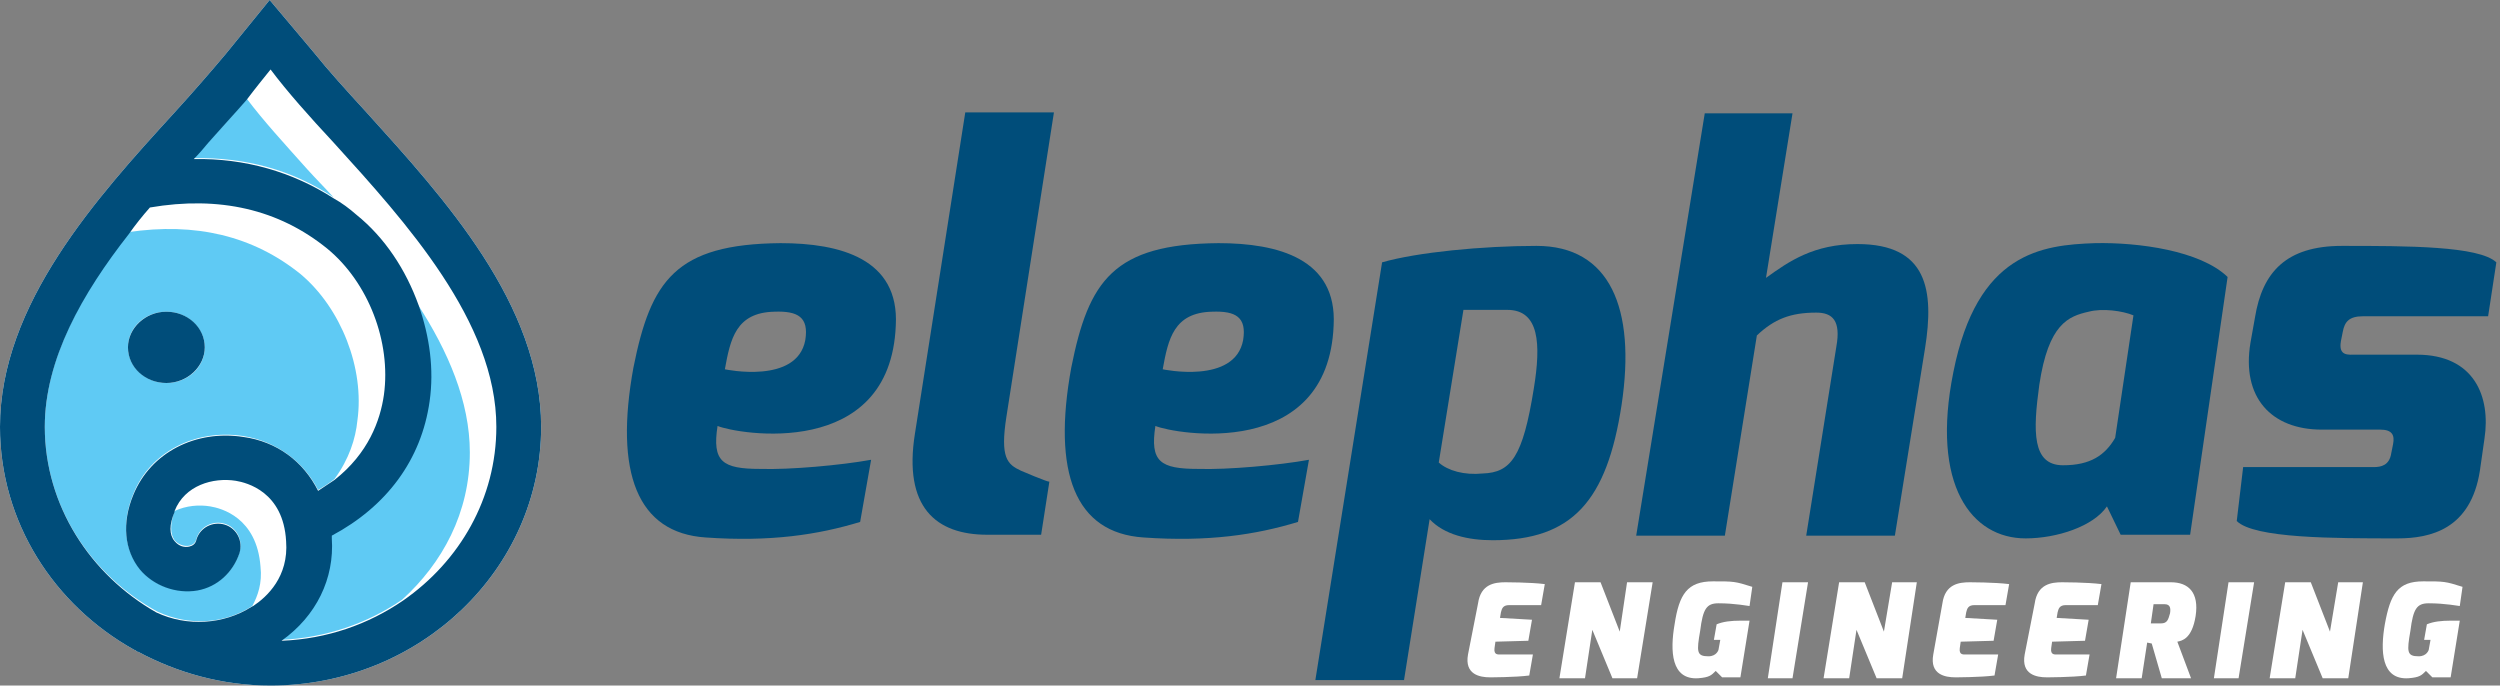 <?xml version="1.0" encoding="utf-8"?>
<!-- Generator: Adobe Illustrator 20.0.0, SVG Export Plug-In . SVG Version: 6.00 Build 0)  -->
<!DOCTYPE svg PUBLIC "-//W3C//DTD SVG 1.1//EN" "http://www.w3.org/Graphics/SVG/1.1/DTD/svg11.dtd">
<svg version="1.1" id="Layer_1" xmlns="http://www.w3.org/2000/svg" xmlns:xlink="http://www.w3.org/1999/xlink" x="0px" y="0px"
	 width="273.5px" height="75px" viewBox="0 0 273.5 75" style="enable-background:new 0 0 273.5 75;" xml:space="preserve">
<rect x="0" y="0" width="273.5" height="75" fill="#808080" stroke="none"/>
<style type="text/css">
	.st0{fill:#004D7A;}
	.st1{fill:#FFFFFF;}
	.st2{fill:#5FCAF4;}
</style>
<g id="Logo_2_">
	<path class="st0" d="M85.4,26.6c6.5,0,13,1.7,12.6,9c-0.6,14.8-17.3,11.9-19.5,11c-0.6,3.9,0.5,4.7,4.7,4.7c3.2,0.1,8.8-0.4,12.1-1
		l-1.2,6.8c-4.6,1.4-9.8,2.2-16.9,1.7c-7.5-0.5-10-7.1-7.9-18.6C71.2,30.7,73.9,26.7,85.4,26.6 M88.1,37.2c0.4-2.5-0.8-3.2-3.4-3.1
		c-4.2,0.1-4.8,3-5.4,6.3C79.3,40.4,87.2,42.1,88.1,37.2z"/>
	<path class="st0" d="M105.6,12.3h9.7l-5.2,33.3c-0.7,4.5,0.1,5.2,1.6,5.9c0,0,2.8,1.2,3.1,1.2l-0.9,5.8H108c-5.6,0-9.2-3-7.9-11.1
		L105.6,12.3"/>
	<path class="st0" d="M133.3,26.6c6.5,0,13,1.7,12.6,9c-0.6,14.8-17.3,11.9-19.5,11c-0.6,3.9,0.5,4.7,4.7,4.7
		c3.2,0.1,8.8-0.4,12.1-1l-1.2,6.8c-4.6,1.4-9.8,2.2-16.9,1.7c-7.5-0.5-10-7.1-7.9-18.6C119.1,30.7,121.8,26.7,133.3,26.6 M136,37.2
		c0.4-2.5-0.8-3.2-3.4-3.1c-4.2,0.1-4.8,3-5.4,6.3C127.2,40.4,135.1,42.1,136,37.2z"/>
	<path class="st0" d="M151.2,28.7c3.8-1.1,11-1.8,16.9-1.8c8,0,10.9,6.8,9.3,17.4c-1.6,10.5-5.4,14.8-14.1,14.8
		c-2.7,0-5.3-0.6-6.9-2.3l-2.8,17.6h-9.7L151.2,28.7 M162.2,51.8c3.1-0.1,4.4-1.8,5.6-9.3c0.8-4.9,0.6-8.6-2.9-8.6h-4.8l-2.7,16.7
		C158.4,51.5,160.2,52,162.2,51.8z"/>
	<path class="st0" d="M186.5,12.4h9.6l-2.9,18c2.5-1.8,5.2-3.7,10-3.7c7.7,0,8.4,5.1,7.4,11.4l-3.3,20.5h-9.7l3.3-20.7
		c0.5-2.8-0.4-3.7-2.2-3.7c-2.8,0-4.6,0.7-6.5,2.5l-3.5,21.9h-9.7L186.5,12.4"/>
	<path class="st0" d="M229.2,26.6c4.7-0.1,11.5,0.8,14.5,3.7l-4.1,28.2H232l-1.5-3.1c-1.5,2.2-5.5,3.5-8.9,3.5
		c-5.9,0-10.4-5.8-7.9-18.2C216.3,27.6,223.4,26.8,229.2,26.6 M225.7,50.9c3,0,4.6-1.1,5.7-3l2-13.4c-1.2-0.5-3.4-0.8-4.9-0.4
		c-2.2,0.5-4.4,1.3-5.4,8C222.4,47.2,222.3,50.9,225.7,50.9z"/>
	<path class="st0" d="M245.4,51.1h14.3c0.8,0,1.7-0.2,1.9-1.5l0.2-1c0.2-1-0.1-1.6-1.4-1.6H254c-5.5,0-8.8-3.5-7.8-9.5l0.5-2.8
		c0.8-4.9,3.4-7.8,9.5-7.8c7.1,0,15,0,16.9,1.8l-0.9,5.9h-13.7c-1.5,0-2,0.6-2.2,1.7l-0.2,1c-0.3,1.7,0.8,1.5,1.7,1.5h6.6
		c6.3,0,8.1,4.6,7.4,9.2l-0.5,3.5c-1,6.4-5.4,7.4-9,7.4c-7,0-15.7,0-17.6-1.9L245.4,51.1"/>
	<path class="st1" d="M161.7,66c0.3-2.1,1.8-2.3,3-2.3c0,0,2.7,0,4.3,0.2l-0.4,2.3h-3.5c-0.7,0-0.8,0.4-0.9,0.8l-0.1,0.6l3.5,0.2
		l-0.4,2.3l-3.6,0.1l-0.1,0.7c-0.1,0.8,0.4,0.7,0.8,0.7h3.4l-0.4,2.3c-1.5,0.2-4.3,0.2-4.3,0.2c-1.1,0-2.8-0.3-2.4-2.5L161.7,66"/>
	<polyline class="st1" points="172.3,63.7 175.1,63.7 177.2,69.1 178,63.7 180.8,63.7 179.1,74.2 176.4,74.2 174.2,68.9 173.4,74.2 
		170.6,74.2 172.3,63.7 	"/>
	<path class="st1" d="M187.4,63.6c2.3,0,2.4,0,4.3,0.6l-0.3,2.1c-0.1,0-1.6-0.3-3.4-0.3c-1.3,0-1.7,0.6-2,3
		c-0.4,2.3-0.4,2.8,0.9,2.8c0.9,0,1.1-0.7,1.1-0.7l0.2-1.1h-0.7l0.3-1.7c0.7-0.3,1.6-0.4,2.6-0.4c0.3,0,0.6,0,1,0l-1,6.2h-2
		l-0.7-0.7c-0.5,0.5-0.7,0.7-1.9,0.8c-3,0.2-3.1-3-2.6-5.9C183.7,65,184.6,63.6,187.4,63.6"/>
	<polyline class="st1" points="195,63.7 197.8,63.7 196.1,74.2 193.4,74.2 195,63.7 	"/>
	<polyline class="st1" points="201.2,63.7 204,63.7 206.1,69.1 207,63.7 209.7,63.7 208.1,74.2 205.3,74.2 203.1,68.9 202.3,74.2 
		199.5,74.2 201.2,63.7 	"/>
	<path class="st1" d="M212.5,66c0.3-2.1,1.8-2.3,3-2.3c0,0,2.7,0,4.3,0.2l-0.4,2.3H216c-0.7,0-0.8,0.4-0.9,0.8l-0.1,0.6l3.5,0.2
		l-0.4,2.3l-3.6,0.1l-0.1,0.7c-0.1,0.8,0.4,0.7,0.8,0.7h3.4l-0.4,2.3c-1.5,0.2-4.3,0.2-4.3,0.2c-1.1,0-2.8-0.3-2.4-2.5L212.5,66"/>
	<path class="st1" d="M222.6,66c0.3-2.1,1.8-2.3,3-2.3c0,0,2.7,0,4.3,0.2l-0.4,2.3h-3.5c-0.7,0-0.8,0.4-0.9,0.8l-0.1,0.6l3.5,0.2
		l-0.4,2.3l-3.6,0.1l-0.1,0.7c-0.1,0.8,0.4,0.7,0.8,0.7h3.4l-0.4,2.3c-1.5,0.2-4.3,0.2-4.3,0.2c-1.1,0-2.8-0.3-2.4-2.5L222.6,66"/>
	<path class="st1" d="M233.1,63.7h4.4c1.9,0,3.1,1.1,2.7,3.7c-0.4,2.5-1.5,2.7-2,2.8l1.5,4h-3.2l-1.1-3.8l-0.5-0.1l-0.6,3.9h-2.8
		L233.1,63.7 M236.4,68.2c0.7,0,0.8-0.4,1-1.1c0.1-0.6,0-1-0.6-1h-1.2l-0.3,2.1H236.4z"/>
	<polyline class="st1" points="243.8,63.7 246.6,63.7 244.9,74.2 242.2,74.2 243.8,63.7 	"/>
	<polyline class="st1" points="250,63.7 252.8,63.7 254.9,69.1 255.8,63.7 258.5,63.7 256.9,74.2 254.1,74.2 251.9,68.9 251.1,74.2 
		248.3,74.2 250,63.7 	"/>
	<path class="st1" d="M265.1,63.6c2.3,0,2.4,0,4.3,0.6l-0.3,2.1c-0.1,0-1.6-0.3-3.4-0.3c-1.3,0-1.7,0.6-2,3
		c-0.4,2.3-0.4,2.8,0.9,2.8c0.9,0,1.1-0.7,1.1-0.7l0.2-1.1h-0.7l0.3-1.7c0.7-0.3,1.6-0.4,2.6-0.4c0.3,0,0.6,0,1,0l-1,6.2h-2
		l-0.7-0.7c-0.5,0.5-0.7,0.7-1.9,0.8c-3,0.2-3.1-3-2.6-5.9C261.5,65,262.3,63.6,265.1,63.6"/>
	<path class="st1" d="M14.7,71.1c0.1,0,0.2,0.1,0.3,0.2l0.1,0c4.3,2.3,9.2,3.7,14.5,3.7c16.3,0,29.6-12.7,29.6-28.3
		c0-13.4-10.6-25-19.1-34.4c-2.2-2.4-4.2-4.6-5.8-6.6L29.5,0l-4.8,5.9c-1.6,1.9-3.5,4.1-5.6,6.4C10.6,21.6,0,33.3,0,46.7
		C0,57.1,5.9,66.2,14.7,71.1"/>
	<path class="st2" d="M33.6,18.5c-2.5-2.8-4.8-5.3-6.6-7.7c-1.3,1.5-2.7,3.1-4.2,4.7c-0.5,0.6-1.1,1.2-1.6,1.8
		c5.7-0.1,10.8,1.3,15.3,4.3C35.5,20.5,34.5,19.5,33.6,18.5"/>
	<path class="st2" d="M36.2,58.5c0,0.1,0,0.2,0,0.3c0.3,4.5-1.7,8.6-5.5,11.2c4.9-0.2,9.5-1.8,13.3-4.4c4.4-4,7.4-9.5,7.4-16.1
		c0-5.6-2.4-11.1-5.7-16.2c1.2,3.4,1.6,7,1.2,10.5C46,50.2,42.2,55.3,36.2,58.5"/>
	<path class="st2" d="M17.2,66.9c3.4,1.6,7.3,1.4,10.4-0.6c0.6-1.1,1.1-2.5,0.9-4.3c-0.4-5.4-4.3-6.4-5.5-6.6
		c-1.2-0.2-2.6-0.1-3.9,0.5c-0.5,1.4-0.5,2.5,0,3.2c0.4,0.5,1.1,0.7,1.6,0.6c0.4-0.1,0.7-0.3,0.8-0.8c0.4-1.3,1.8-2,3.1-1.6
		c1.3,0.4,2,1.8,1.6,3.1c-0.7,2.2-2.4,3.7-4.6,4.1c-2.3,0.4-4.8-0.4-6.3-2.3c-1.7-2.1-2-5.1-0.7-8.2c1.8-4.5,6.7-7.1,12-6.3
		c3.7,0.6,6.6,2.8,8.2,5.9c0.7-0.4,1.3-0.8,1.8-1.2c1.6-2.2,2.3-4.4,2.5-6.4c0.8-5.7-1.8-12.3-6.2-16c-5.2-4.2-11.5-5.7-18.9-4.6
		C9,32.1,4.9,39.2,4.9,46.7C4.9,55.3,9.9,62.9,17.2,66.9 M18.2,34.1c2.3,0,4.2,1.8,4.2,3.9c0,2.2-1.9,3.9-4.2,3.9
		c-2.3,0-4.2-1.8-4.2-3.9C14,35.8,15.9,34.1,18.2,34.1z"/>
	<path class="st0" d="M14.7,71.1c0.1,0,0.2,0.1,0.3,0.2l0.1,0c4.3,2.3,9.2,3.7,14.5,3.7c16.3,0,29.6-12.7,29.6-28.3
		c0-13.4-10.6-25-19.1-34.4c-2.2-2.4-4.2-4.6-5.8-6.6L29.5,0l-4.8,5.9c-1.6,1.9-3.5,4.1-5.6,6.4C10.6,21.6,0,33.3,0,46.7
		C0,57.1,5.9,66.2,14.7,71.1 M29.6,7.6c1.8,2.4,4.2,5.1,6.9,8c7.9,8.7,17.8,19.6,17.8,31.1c0,7.8-4,14.7-10.2,19
		c-3.8,2.6-8.3,4.2-13.3,4.4c3.8-2.7,5.8-6.8,5.5-11.2c0-0.1,0-0.2,0-0.3c6-3.2,9.8-8.3,10.7-14.7c0.5-3.5,0-7.1-1.2-10.5
		c-1.4-3.9-3.7-7.4-6.8-9.9c-0.8-0.7-1.6-1.3-2.5-1.8c-4.5-2.9-9.7-4.4-15.3-4.3c0.6-0.6,1.1-1.2,1.6-1.8c1.5-1.7,2.9-3.2,4.2-4.7
		C27.9,9.7,28.8,8.6,29.6,7.6z M16.4,22.7c7.6-1.3,14.1,0.2,19.4,4.5c4.5,3.7,7,10.2,6.2,16c-0.4,2.8-1.7,6.4-5.4,9.3
		c-0.6,0.4-1.2,0.8-1.8,1.2c-1.6-3.2-4.5-5.4-8.2-5.9c-5.2-0.8-10.1,1.7-12,6.3c-1.3,3.1-1,6.1,0.7,8.2c1.5,1.8,4,2.7,6.3,2.3
		c2.2-0.4,3.9-2,4.6-4.1c0.4-1.3-0.3-2.7-1.6-3.1c-1.3-0.4-2.7,0.3-3.1,1.6c-0.1,0.5-0.4,0.7-0.8,0.8c-0.5,0.1-1.1,0-1.6-0.6
		c-0.6-0.7-0.6-1.8,0-3.2c0,0,0-0.1,0-0.1c1.1-2.8,4.2-3.7,6.7-3.3c1.2,0.2,5.2,1.2,5.5,6.6c0.3,3.9-2.1,6.1-3.6,7.1
		c-0.1,0-0.1,0.1-0.2,0.1c-3,1.9-7,2.2-10.4,0.6C9.9,62.9,4.9,55.3,4.9,46.7c0-7.4,4.1-14.6,9.2-21.1C14.8,24.6,15.6,23.6,16.4,22.7
		z"/>
	<path class="st0" d="M18.2,41.9c2.3,0,4.2-1.8,4.2-3.9c0-2.2-1.9-3.9-4.2-3.9c-2.3,0-4.2,1.8-4.2,3.9C14,40.2,15.9,41.9,18.2,41.9"
		/>
</g>
</svg>
